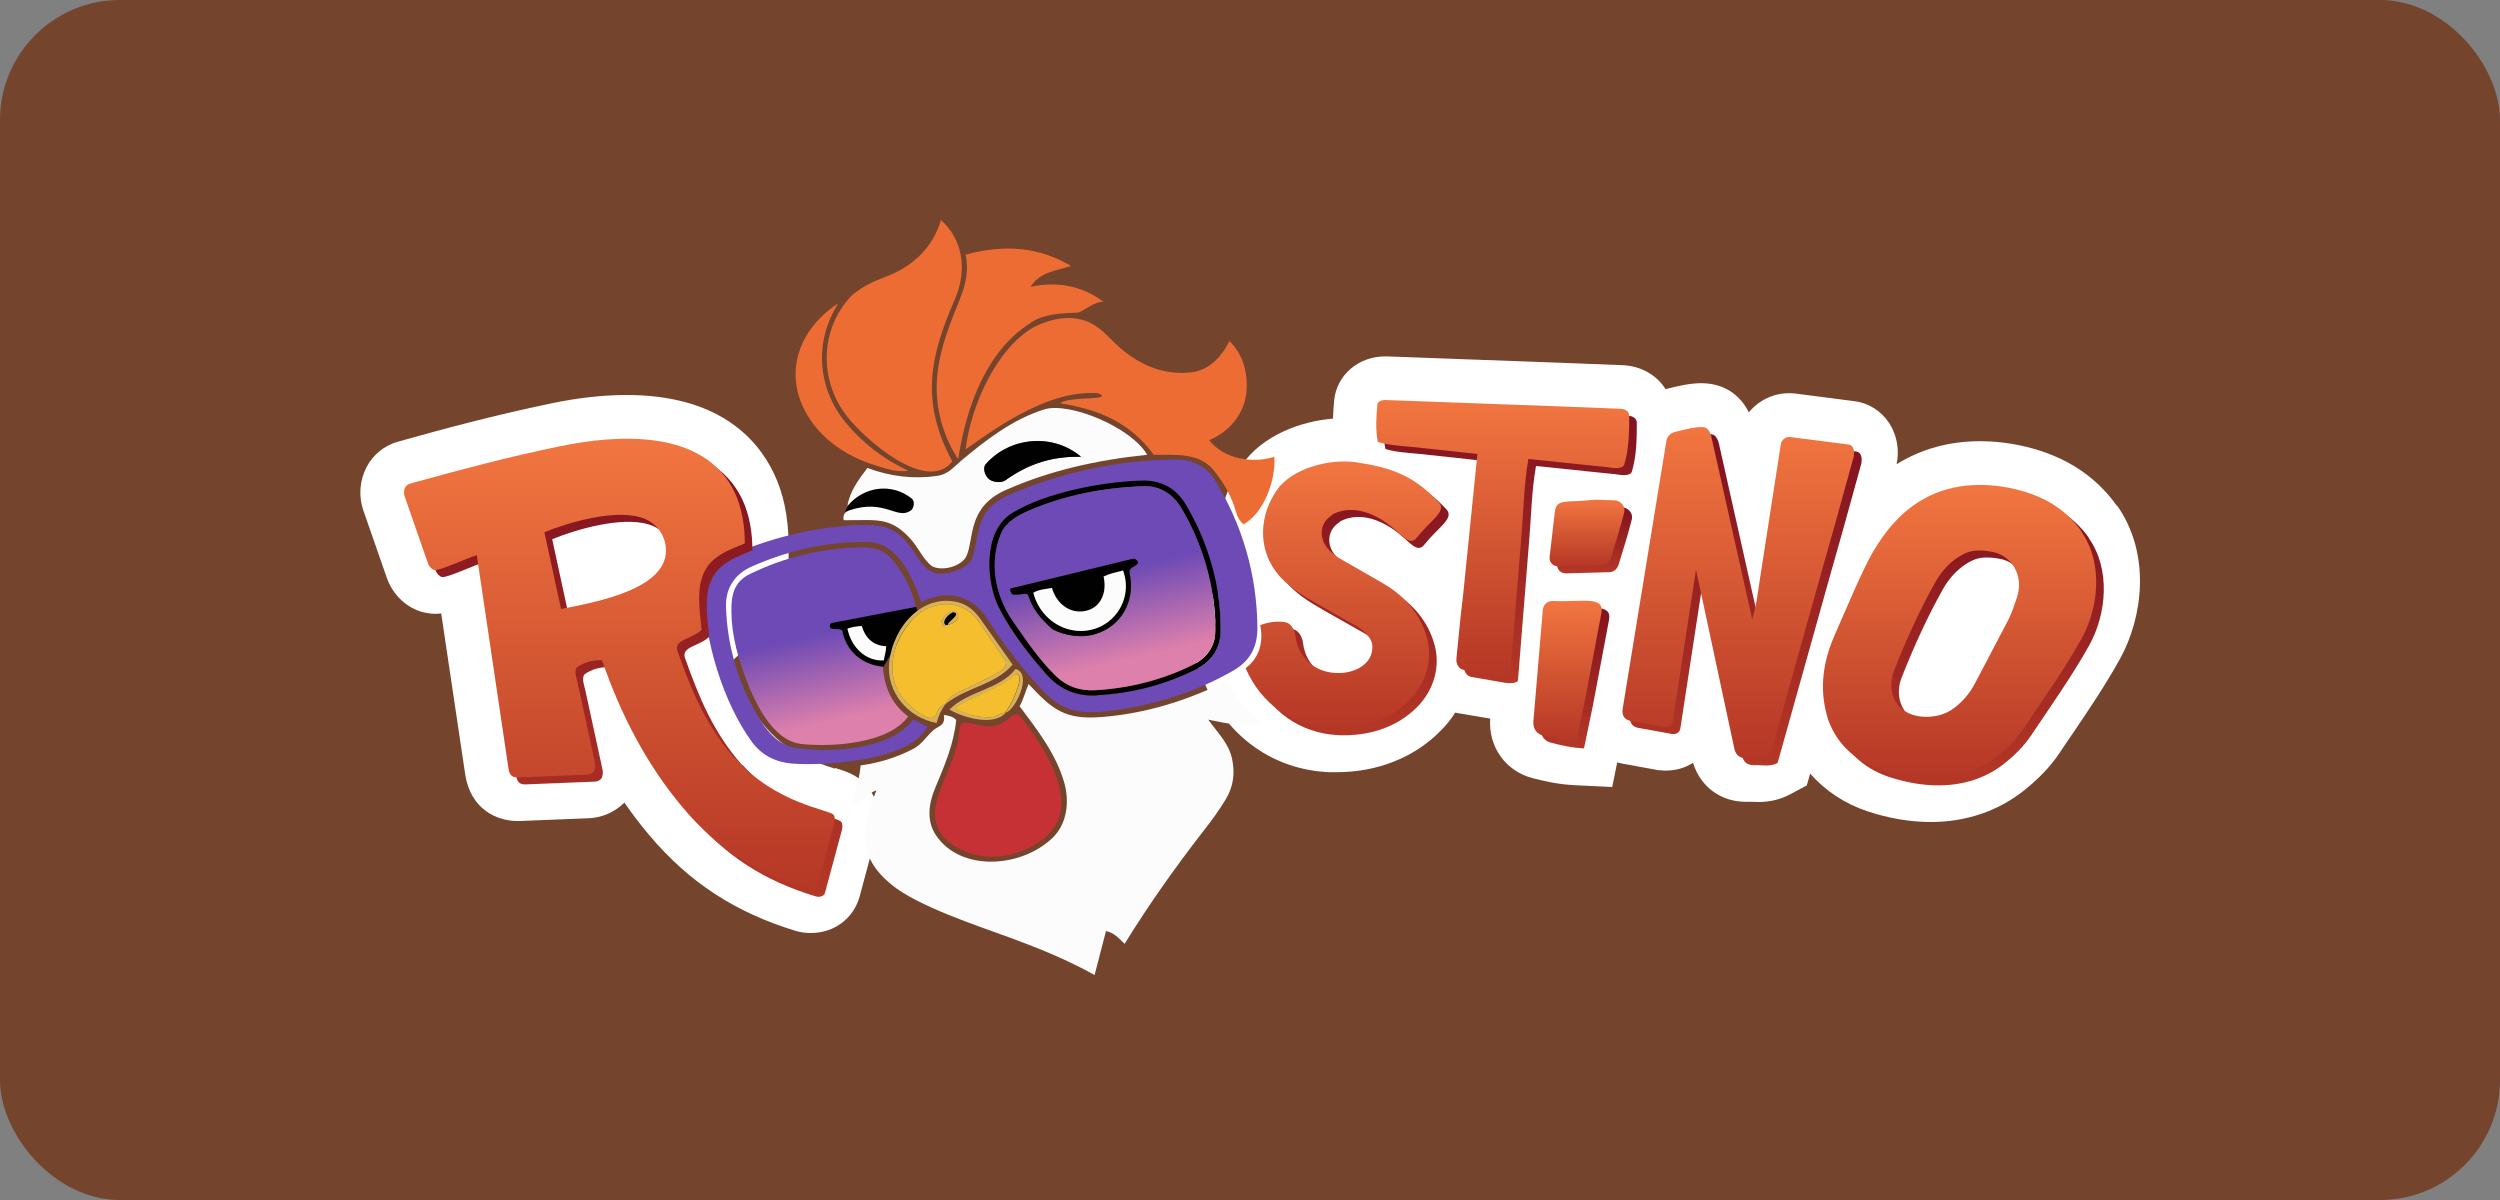 <svg width="125" height="60" viewBox="0 0 125 60" fill="none" xmlns="http://www.w3.org/2000/svg">
<rect x="0" y="0" width="125" height="60" fill="#808080" stroke="none"/>
<rect width="125" height="60" rx="6" fill="#74442D"/>
<path d="M42.22 25.691L42.38 25.301L42.96 24.621L44.31 24.301L45.21 24.421L45.99 24.921V25.511L45.63 25.891L43.9 25.651L43.47 25.741L42.22 25.691Z" fill="#010101"/>
<path d="M41.46 31.06L41.4 31.47L41.93 31.54L42.04 32.08L42.8 33.02L43.54 33.4L43.96 33.45L44.15 33.37L45.88 30.54L45.8 30.34L41.46 31.06Z" fill="#010101"/>
<path d="M36.73 37.911C35.3 36.291 34.58 34.551 33.87 32.551C33.67 31.981 34.61 31.951 35.08 31.491C34.97 30.301 34.67 28.771 35.76 27.921C36.2 27.571 36.69 27.401 37.24 27.171C37.24 26.311 37.11 25.421 36.73 24.611C35.2 21.431 30.88 21.711 27.96 22.321C25.43 22.841 22.99 23.491 20.5 24.181C20.22 24.261 20.15 24.571 20.23 24.811L21.4 28.171C21.46 28.341 21.6 28.471 21.71 28.501C21.97 28.561 23.33 27.901 23.84 27.761L25.42 38.401C25.47 38.711 25.56 38.881 25.9 38.871L29.38 38.731C29.52 38.731 29.65 38.631 29.7 38.561C29.75 38.481 29.78 38.271 29.75 38.151L28.88 34.141C28.83 33.911 28.7 33.601 28.83 33.381C29.17 33.121 29.64 32.991 30.1 33.011C31.04 35.731 32.32 38.221 34.16 40.401C35.89 42.451 37.85 43.701 40.41 44.471C40.57 44.521 40.82 44.481 40.87 44.291L41.72 41.131C41.75 41.001 41.75 40.811 41.67 40.731C41.44 40.481 38.75 40.171 36.75 37.901L36.73 37.911ZM28.05 30.451L27.22 26.611C28.5 26.091 30.68 25.481 32.01 25.861C32.67 26.051 33.11 26.531 33.25 27.121C33.79 29.431 29.73 30.111 28.05 30.451Z" fill="white"/>
<path d="M104.07 26.561C103.27 25.421 102.11 24.78 100.77 24.46C99.11 24.07 97.37 24.171 95.91 25.11C94.95 25.721 94.25 26.581 93.67 27.561C93.14 28.441 92.21 30.68 91.74 31.741C91.17 33.031 90.96 34.361 91.34 35.751C91.7 37.081 92.74 38.06 94.05 38.501C96 39.151 98.16 39.16 99.82 37.85C100.35 37.431 100.81 36.98 101.19 36.41C102.19 34.92 103.21 33.48 104.08 31.93C104.95 30.36 105.16 28.12 104.06 26.57L104.07 26.561ZM100.86 29.831C100.72 30.25 100.6 30.64 100.39 31.041L98.78 34.111C98.47 34.711 98.05 35.191 97.53 35.52C96.8 35.98 95.44 36.011 94.85 35.191C94.54 34.751 94.47 34.13 94.69 33.56C95.29 32.031 95.97 30.53 96.77 29.101C97.12 28.491 97.58 28.011 98.18 27.701C98.61 27.48 99.07 27.5 99.55 27.581C100.61 27.741 101.19 28.82 100.86 29.82V29.831Z" fill="white"/>
<path d="M92.69 22.76C92.74 22.57 92.67 22.26 92.45 22.23L89.51 21.85C89.28 21.82 89.08 22 89.04 22.22L88.03 28.73C87.91 29.48 87.85 30.16 87.61 30.96L85.57 21.85C85.53 21.66 85.44 21.49 85.34 21.42C85.09 21.23 84.16 21.5 83.74 21.6C83.54 21.65 83.36 21.8 83.32 22.04L81.13 35.46C81.08 35.77 81.24 35.99 81.51 36.04L83.22 36.35C83.47 36.38 83.63 36.25 83.65 35.99L84.8 28.48L86.71 37.4C86.78 37.74 86.97 37.92 87.33 37.91C87.72 37.89 88.1 38.01 88.5 37.8L91.1 28.51L91.74 26.25L92.7 22.78L92.69 22.76Z" fill="white"/>
<path d="M66.6 25.741C67.15 25.421 67.83 25.441 68.44 25.671C69.95 26.241 70.34 27.531 70.86 26.861C71.5 26.041 72.35 25.571 71.95 25.131C70.71 23.791 69.57 23.371 67.77 23.111C66.49 22.931 64.59 23.411 63.84 24.511C62.97 25.771 62.89 27.371 63.8 28.591C64.33 29.291 65.06 29.741 65.8 30.161L67.81 31.301C68.17 31.501 68.61 31.891 68.62 32.321C68.64 33.141 67.88 33.571 67.17 33.641C65.94 33.761 64.92 33.031 64.77 31.791C64.74 31.521 64.56 31.161 64.26 31.111C63.84 31.041 63.43 31.111 63.01 31.251C63.19 32.141 62.95 32.911 62.28 33.411C63.05 35.181 64.61 36.321 66.54 36.411C67.99 36.471 69.43 36.061 70.48 35.001C71.3 34.171 71.64 33.021 71.36 31.941C71.05 30.731 70.23 29.791 69.17 29.181L67.61 28.281C67.09 27.981 66.49 27.711 66.21 27.161C65.94 26.631 66.11 26.041 66.63 25.741H66.6Z" fill="white"/>
<path d="M81.21 23.24C81.45 22.46 81.46 21.6 81.46 20.79C81.46 20.55 81.23 20.45 81.04 20.44L77.99 20.32L69.25 20C69.11 20 68.88 20.07 68.87 20.21C68.81 20.84 68.77 21.46 68.89 22.1C69.47 22.27 70.04 22.29 70.64 22.35L73.87 22.7L73.17 29.61L73.02 30.92L72.82 32.94C72.8 33.19 72.93 33.45 73.2 33.5L74.88 33.79C75.04 33.82 75.51 33.83 75.52 33.65L76.09 26.54C76.19 25.34 76.2 24.2 76.42 22.95L80.38 23.36C80.62 23.39 81.05 23.49 81.2 23.26L81.21 23.24Z" fill="white"/>
<path d="M77.64 30.051C77.37 30.041 77.17 30.231 77.14 30.491L76.67 36.061C76.64 36.411 76.81 36.691 77.15 36.781C77.68 36.921 78.19 37.041 78.82 37.071L79.28 34.851L80.07 30.651C80.24 29.771 79.07 30.121 77.63 30.051H77.64Z" fill="white"/>
<path d="M41.74 38.43C40.89 38.16 39.48 37.71 38.37 36.46C37.53 35.51 36.98 34.51 36.45 33.2C36.5 33.16 36.54 33.12 36.59 33.07L37.35 32.34L37.26 31.29C37.25 31.15 37.23 31 37.22 30.85C37.18 30.49 37.12 29.85 37.17 29.59C37.32 29.5 37.54 29.4 37.82 29.29C37.9 29.26 37.99 29.22 38.08 29.18L39.43 28.62V27.15C39.41 25.8 39.17 24.66 38.69 23.66C37.83 21.87 35.86 19.75 31.33 19.75C30.16 19.75 28.88 19.89 27.51 20.18C24.76 20.75 22.12 21.46 19.91 22.08C19.22 22.27 18.65 22.73 18.32 23.37C17.98 24.03 17.92 24.82 18.17 25.53L19.34 28.89C19.64 29.75 20.35 30.42 21.19 30.62C21.37 30.66 21.56 30.69 21.75 30.69C21.85 30.69 21.96 30.69 22.06 30.67L23.26 38.72C23.52 40.44 24.82 41.05 25.87 41.05C25.91 41.05 25.95 41.05 25.99 41.05L29.47 40.91C30.12 40.88 30.76 40.59 31.22 40.13C31.62 40.71 32.04 41.26 32.49 41.79C34.46 44.12 36.78 45.63 39.77 46.54C40.02 46.62 40.28 46.65 40.55 46.65C41.71 46.65 42.68 45.92 42.98 44.83L43.83 41.67C44.02 40.97 43.97 39.95 43.26 39.2C42.81 38.73 42.3 38.57 41.76 38.4L41.74 38.43Z" fill="white"/>
<path d="M105.85 25.3C104.79 23.8 103.25 22.8 101.27 22.33C100.5 22.15 99.74 22.06 99 22.06C97.46 22.06 96.06 22.45 94.83 23.21C94.98 22.5 94.85 21.74 94.45 21.14C94.05 20.54 93.43 20.15 92.73 20.06L89.79 19.68C89.68 19.67 89.57 19.66 89.46 19.66C88.65 19.66 87.92 20.03 87.44 20.62C87.28 20.29 87.03 19.94 86.66 19.66C86.22 19.33 85.68 19.16 85.06 19.16C84.49 19.16 83.9 19.3 83.35 19.44L83.28 19.46C82.84 18.76 82.06 18.3 81.14 18.26L78.08 18.14L69.34 17.82C69.34 17.82 69.28 17.82 69.25 17.82C67.92 17.82 66.83 18.76 66.71 20.01C66.68 20.31 66.66 20.61 66.65 20.93C65.08 21.06 63.13 21.73 62.06 23.29C60.75 25.2 60.64 27.53 61.73 29.4L60.51 29.79L60.89 31.7C60.89 31.7 60.89 31.74 60.89 31.75L59.6 32.71L60.29 34.3C61.41 36.88 63.71 38.49 66.45 38.61C66.58 38.61 66.7 38.61 66.83 38.61C68.88 38.61 70.73 37.87 72.04 36.53C72.32 36.25 72.56 35.95 72.76 35.63C72.79 35.63 72.82 35.64 72.85 35.65L74.51 35.93C74.41 37.34 75.28 38.56 76.64 38.91C77.16 39.04 77.86 39.22 78.75 39.26L80.61 39.35L80.86 38.12C80.95 38.14 81.03 38.17 81.12 38.18L82.92 38.51H83.01C83.1 38.53 83.2 38.53 83.29 38.53C83.8 38.53 84.26 38.39 84.65 38.14C85.02 39.33 86.03 40.09 87.29 40.09C87.33 40.09 87.37 40.09 87.41 40.09C87.43 40.09 87.49 40.09 87.54 40.09C87.64 40.09 87.77 40.1 87.91 40.1C88.51 40.1 89.03 39.97 89.52 39.71L90.34 39.27L90.51 38.68C91.25 39.53 92.23 40.18 93.36 40.56C94.44 40.92 95.51 41.1 96.54 41.1C98.29 41.1 99.89 40.56 101.18 39.54C101.96 38.92 102.54 38.31 103.01 37.6C103.22 37.28 103.44 36.96 103.66 36.64C104.45 35.47 105.27 34.26 105.99 32.96C107.15 30.88 107.56 27.69 105.85 25.27V25.3Z" fill="white"/>
<path d="M80.68 25.01C80.3 25.02 79.93 24.96 79.56 25C78.31 25.14 77.82 24.91 77.74 25.6L77.48 27.85C77.45 28.12 77.65 28.32 77.93 28.32L80.06 28.26C80.35 28.26 80.5 28.06 80.56 27.85C80.79 27.1 81.02 26.38 81.21 25.62C81.29 25.29 81 25 80.67 25.01H80.68Z" fill="white"/>
<path d="M42.57 40.241C42.76 39.601 42.97 38.971 43.03 38.271C43.99 38.141 44.82 37.871 45.63 37.461C46.09 37.231 46.31 36.821 46.68 36.501C46.91 36.301 47.29 36.291 47.19 35.751C47.43 35.771 47.68 35.841 47.81 36.001C47.69 37.221 47.22 38.291 46.75 39.421C46.43 40.191 46.32 41.041 46.79 41.751C48.01 43.591 51.02 43.411 52.61 41.911C53.35 41.211 53.48 40.111 53.22 39.161C52.82 37.721 51.86 36.481 50.98 35.311C51.18 34.951 51.26 34.591 51.43 34.201C52.61 35.471 53.24 36.001 55.08 35.851C57.25 35.681 59.32 35.051 61.33 34.051C61.7 34.861 62.26 35.491 63.03 36.051C62.14 36.371 61.37 36.181 60.41 35.981C60.91 36.671 61.43 37.161 61.6 37.931C61.76 38.651 61.67 39.331 61.29 39.961C60.95 40.521 60.59 41.021 60.17 41.551C58.76 43.371 57.46 45.201 56.23 47.191C55.93 46.901 55.71 46.641 55.3 46.551L54.73 48.751C53.38 48.001 51.99 47.431 50.52 46.891C48.83 46.271 45.88 45.311 44.56 44.221C42.83 42.791 43.07 41.401 43.82 39.521C43.25 39.701 43.17 40.191 42.55 40.251L42.57 40.241Z" fill="#FCFCFC"/>
<path d="M39.62 37.361C41.26 37.681 44.58 37.531 45.65 35.971L46.38 36.331C45.5 38.05 41.31 38.3 39.63 38.181C38.8 38.12 38.08 37.761 37.6 37.1C36.19 35.191 35.17 31.941 35.23 29.59C35.25 28.77 35.71 28.12 36.46 27.791C38.45 26.921 40.57 26.381 42.76 26.261C44.57 26.16 45.03 26.55 45.96 27.98C46.31 28.52 46.77 28.811 47.43 28.64C47.88 28.53 48.5 28.331 48.64 27.82C49 26.541 48.81 25.441 50.5 24.721C53.13 23.601 55.96 22.98 58.82 22.98C59.61 22.98 60.3 23.3 60.72 23.971C62.12 26.201 62.86 28.791 62.87 31.421C62.87 32.361 62.49 33.05 61.68 33.52C59.76 34.63 57.6 35.3 55.36 35.56C53.33 35.791 52.68 35.211 51.53 33.861C50.74 32.931 50.02 31.991 49.38 30.96C48.65 29.791 47.34 29.421 46.06 30.11C45.63 28.86 44.88 27.12 43.38 27.101C41.36 27.07 39.42 27.52 37.6 28.32C36.78 28.68 36.28 29.36 36.3 30.311C36.35 32.361 36.97 34.37 38.08 36.1C38.44 36.66 38.96 37.221 39.62 37.35V37.361ZM54.86 34.77C56.65 34.66 58.28 34.221 59.82 33.461C60.54 33.1 61 32.461 61.02 31.59C61.07 29.37 60.41 27.14 59.28 25.241C58.79 24.41 58.04 24.011 57.09 24.041C55.12 24.09 52.29 24.631 50.6 25.66C49.12 26.561 49.28 29.151 49.97 30.451C50.61 31.66 51.43 32.73 52.33 33.74C52.98 34.471 53.83 34.84 54.85 34.781L54.86 34.77Z" fill="#6D4AB5"/>
<path d="M44.15 33.34C44.21 34.36 44.59 35.22 45.41 35.82C44.43 37.2 41.56 37.36 40.07 37.2C38.58 37.04 37.67 34.98 37.2 33.68C36.79 32.54 36.51 31.36 36.58 30.16C36.62 29.48 36.89 28.99 37.5 28.7C39.19 27.87 41.04 27.42 42.94 27.37C43.57 27.35 44.13 27.43 44.56 27.92C45.15 28.59 45.57 29.4 45.8 30.34L41.64 31.14C41.51 31.16 41.48 31.24 41.49 31.32C41.51 31.55 41.92 31.37 42.11 31.52C42.3 32.52 43.04 33.22 44.15 33.34Z" fill="url(#paint0_linear_3604_8420)"/>
<path d="M61.7 25.279C61.46 24.599 61.09 24.009 60.67 23.499C59.95 22.619 58.75 22.749 57.69 22.739C56.51 21.149 55 20.479 53.02 20.169C53.37 19.779 55.8 20.059 54.9 19.659C52.52 19.509 50.18 21.119 48.28 22.469C48.54 20.299 49.81 17.429 51.7 16.349C52.53 15.939 53.51 15.719 54.4 16.089C55.06 16.369 55.49 16.949 56.01 17.399C57.01 18.259 58.21 18.769 59.54 18.619C60.44 18.519 61.06 17.879 61.47 17.049C62.08 17.649 62.35 18.449 62.34 19.299C62.34 20.509 61.61 21.519 60.46 22.009C61.2 22.969 62.66 23.179 63.72 22.839C63.79 24.049 63.19 25.639 62.18 26.219C61.87 25.979 61.83 25.659 61.7 25.279Z" fill="#ED6C34"/>
<path d="M47.62 23.07C46.34 24.7 43.26 21.98 42.36 20.83C40.94 19.02 40.99 16.48 42.55 14.81C43.06 14.35 43.64 14.08 44.28 13.84C45.61 13.34 46.63 12.41 47.05 11C48.2 12.04 48.34 13.58 47.75 14.95C46.47 17.88 46.02 20.09 47.62 23.08V23.07Z" fill="#ED6C34"/>
<path d="M45.6 27.029C44.53 25.789 43.82 26.029 42.23 26.009C42.12 26.009 42.18 25.769 42.22 25.689C42.26 25.599 42.36 25.559 42.49 25.509C44.25 24.929 44.85 26.009 45.54 25.529C45.68 25.429 45.77 25.079 45.59 24.929C44.6 24.139 43.22 24.299 42.37 25.299C42.49 24.559 42.93 23.979 43.37 23.399C44.52 23.829 45.7 23.969 46.89 23.789C47.4 23.709 47.66 23.379 48.03 23.059C49.27 22.019 50.63 20.959 52.22 20.469C53.45 20.089 56.54 21.339 57.36 22.739C54.86 22.999 52.5 23.519 50.27 24.509C48.37 25.359 48.71 26.919 48.33 27.789C48.09 28.329 47.08 28.589 46.58 28.299C46.14 27.939 45.94 27.419 45.58 27.009L45.6 27.029ZM50.31 23.989C51.43 23.189 52.63 22.799 54.06 22.839C52.65 21.649 50.52 21.829 49.31 23.189C49.09 23.439 49.3 23.859 49.49 23.979C49.68 24.099 50.06 24.179 50.32 23.989H50.31Z" fill="#FCFCFC"/>
<path d="M47.44 42.089C46.8 41.609 46.63 40.819 46.83 40.069C47.11 39.009 47.89 37.749 47.96 36.579C48.03 35.409 49.2 36.999 50.46 35.909C50.59 35.799 50.68 35.699 50.84 35.719C51 35.739 51.05 35.859 51.15 35.999C52.34 37.539 54.25 40.439 52.08 42.009C50.76 42.969 48.92 43.219 47.44 42.109V42.089Z" fill="#C53134"/>
<path d="M51.56 16.13C49.34 17.49 48.31 20.33 47.91 22.96C47.03 21.63 46.69 20.05 46.89 18.53C47.05 17.27 47.52 16.14 47.98 14.99C48.27 14.26 48.46 13.54 48.28 12.73C50.23 12.22 51.89 12.32 53.56 13.3C52.74 13.55 51.99 13.61 51.53 14.34C52.9 14.05 54.11 14.3 55.18 15.09C54.66 15.09 54.29 15.51 53.9 15.63C53.08 15.67 52.28 15.67 51.55 16.12L51.56 16.13Z" fill="#ED6C34"/>
<path d="M37.11 38.26C35.68 36.64 34.96 34.9 34.25 32.9C34.05 32.33 34.99 32.3 35.46 31.84C35.35 30.65 35.05 29.12 36.14 28.27C36.58 27.92 37.07 27.75 37.62 27.52C37.62 26.66 37.49 25.77 37.11 24.96C35.58 21.78 31.26 22.06 28.34 22.67C25.81 23.19 23.37 23.84 20.88 24.53C20.6 24.61 20.53 24.92 20.61 25.16L21.78 28.52C21.84 28.69 21.98 28.82 22.09 28.85C22.35 28.91 23.71 28.25 24.22 28.11L25.8 38.75C25.85 39.06 25.94 39.23 26.28 39.22L29.76 39.08C29.9 39.08 30.03 38.98 30.08 38.91C30.13 38.83 30.16 38.62 30.13 38.5L29.26 34.49C29.21 34.26 29.08 33.95 29.21 33.73C29.55 33.47 30.02 33.34 30.48 33.36C31.42 36.08 32.7 38.57 34.54 40.75C36.27 42.8 38.23 44.05 40.79 44.82C40.95 44.87 41.2 44.83 41.25 44.64L42.1 41.48C42.13 41.35 42.13 41.16 42.05 41.08C41.82 40.83 39.13 40.52 37.13 38.25L37.11 38.26ZM28.44 30.8L27.61 26.96C28.89 26.44 31.07 25.83 32.4 26.21C33.06 26.4 33.5 26.88 33.64 27.47C34.18 29.78 30.12 30.46 28.44 30.8Z" fill="url(#paint1_linear_3604_8420)"/>
<path d="M104.45 26.9C103.65 25.76 102.49 25.12 101.15 24.8C99.49 24.41 97.75 24.51 96.29 25.45C95.33 26.06 94.63 26.92 94.05 27.9C93.52 28.78 92.59 31.02 92.12 32.08C91.55 33.37 91.34 34.7 91.72 36.09C92.08 37.42 93.12 38.4 94.43 38.84C96.38 39.49 98.54 39.5 100.2 38.19C100.73 37.77 101.19 37.32 101.57 36.75C102.57 35.26 103.59 33.82 104.46 32.27C105.33 30.7 105.54 28.46 104.44 26.91L104.45 26.9ZM101.24 30.18C101.1 30.6 100.98 30.99 100.77 31.39L99.16 34.46C98.85 35.06 98.43 35.54 97.91 35.87C97.18 36.33 95.82 36.36 95.23 35.54C94.92 35.1 94.85 34.48 95.07 33.91C95.67 32.38 96.35 30.88 97.15 29.45C97.5 28.84 97.96 28.36 98.56 28.05C98.99 27.83 99.45 27.85 99.93 27.93C100.99 28.09 101.57 29.17 101.24 30.17V30.18Z" fill="url(#paint2_linear_3604_8420)"/>
<path d="M93.07 23.109C93.12 22.919 93.05 22.609 92.83 22.579L89.89 22.199C89.66 22.169 89.46 22.349 89.42 22.569L88.41 29.079C88.29 29.829 88.23 30.509 87.99 31.309L85.95 22.199C85.91 22.009 85.82 21.839 85.72 21.769C85.47 21.579 84.54 21.849 84.12 21.949C83.92 21.999 83.74 22.149 83.7 22.389L81.51 35.809C81.46 36.119 81.62 36.339 81.89 36.389L83.6 36.699C83.85 36.729 84.01 36.599 84.03 36.339L85.18 28.829L87.09 37.749C87.16 38.089 87.35 38.269 87.71 38.259C88.1 38.239 88.48 38.359 88.88 38.149L91.48 28.859L92.12 26.599L93.08 23.129L93.07 23.109Z" fill="url(#paint3_linear_3604_8420)"/>
<path d="M66.98 26.089C67.53 25.769 68.21 25.789 68.82 26.019C70.33 26.589 70.72 27.879 71.24 27.209C71.88 26.389 72.73 25.919 72.33 25.479C71.09 24.139 69.95 23.719 68.15 23.459C66.87 23.279 64.97 23.759 64.22 24.859C63.35 26.119 63.27 27.719 64.18 28.939C64.71 29.639 65.44 30.089 66.18 30.509L68.19 31.649C68.55 31.849 68.99 32.239 69 32.669C69.02 33.489 68.26 33.919 67.55 33.989C66.32 34.109 65.3 33.379 65.15 32.139C65.12 31.869 64.94 31.509 64.64 31.459C64.22 31.389 63.81 31.459 63.39 31.599C63.57 32.489 63.33 33.259 62.66 33.759C63.43 35.529 64.99 36.669 66.92 36.759C68.37 36.819 69.81 36.409 70.86 35.349C71.68 34.519 72.02 33.369 71.74 32.289C71.43 31.079 70.61 30.139 69.55 29.529L67.99 28.629C67.47 28.329 66.87 28.059 66.59 27.509C66.32 26.979 66.49 26.389 67.01 26.089H66.98Z" fill="url(#paint4_linear_3604_8420)"/>
<path d="M81.59 23.59C81.83 22.81 81.84 21.95 81.84 21.14C81.84 20.9 81.61 20.8 81.42 20.79L78.37 20.67L69.63 20.35C69.49 20.35 69.26 20.42 69.25 20.56C69.19 21.19 69.15 21.81 69.27 22.45C69.85 22.62 70.42 22.64 71.02 22.7L74.25 23.05L73.55 29.96L73.4 31.27L73.2 33.29C73.18 33.54 73.31 33.8 73.58 33.85L75.26 34.14C75.42 34.17 75.89 34.18 75.9 34L76.47 26.89C76.57 25.69 76.58 24.55 76.8 23.3L80.76 23.71C81 23.74 81.43 23.84 81.58 23.61L81.59 23.59Z" fill="url(#paint5_linear_3604_8420)"/>
<path d="M78.02 30.399C77.75 30.389 77.55 30.579 77.52 30.839L77.05 36.409C77.02 36.759 77.19 37.039 77.53 37.129C78.06 37.269 78.57 37.389 79.2 37.419L79.66 35.199L80.45 30.999C80.62 30.119 79.45 30.469 78.01 30.399H78.02Z" fill="url(#paint6_linear_3604_8420)"/>
<path d="M81.06 25.36C80.68 25.37 80.31 25.31 79.94 25.35C78.69 25.49 78.2 25.26 78.12 25.95L77.86 28.2C77.83 28.47 78.03 28.67 78.31 28.67L80.44 28.61C80.73 28.61 80.88 28.41 80.94 28.2C81.17 27.45 81.4 26.73 81.59 25.97C81.67 25.64 81.38 25.35 81.05 25.36H81.06Z" fill="url(#paint7_linear_3604_8420)"/>
<path d="M43.54 23.2C42.31 22.76 41.25 22.06 40.53 21.01C39.08 18.89 39.83 16.52 41.91 15.17C40.69 17.11 40.87 19.43 42.31 21.16C43.17 22.19 44.2 22.97 45.42 23.54C44.72 23.63 44.19 23.39 43.55 23.2H43.54Z" fill="#ED6C34"/>
<path d="M47.29 35.18C47.46 34.79 47.88 34.62 48.29 34.44C48.9 34.17 49.45 33.87 50.04 33.56C50.18 33.49 50.38 33.19 50.27 33.03L48.95 31.1C48.16 29.94 46.73 30 45.85 30.77C44.82 31.67 44.16 33.36 44.99 34.7C45.27 35.16 46.6 36.41 46.83 35.67C46.9 35.46 47.03 35.3 47.29 35.18C47.04 35.52 46.93 35.78 46.83 36.15C45.39 35.88 44.31 34.6 44.46 33.13C44.65 31.29 46.19 29.61 47.99 30.14C48.42 30.27 48.77 30.59 49.02 30.95L50.63 33.23C49.75 34.25 48.37 34.34 47.29 35.19V35.18Z" fill="#D5B35B"/>
<path d="M44.31 32.311C44.31 32.561 44.23 32.761 44.19 33.021C43.27 33.071 42.56 32.351 42.37 31.431C42.6 31.351 42.83 31.311 43.09 31.301C43.25 31.851 43.62 32.281 44.3 32.311H44.31Z" fill="#FCFCFC"/>
<path d="M50.27 35.629C50.53 35.359 51.2 33.939 50.92 33.749C50.84 33.699 50.72 33.709 50.65 33.809C50.33 34.259 48.43 34.879 47.78 35.399C48.3 35.749 48.89 35.849 49.49 35.879C49.75 35.889 49.95 35.659 50.29 35.629C49.7 36.329 48.17 35.889 47.47 35.479C48.4 34.539 49.97 34.489 50.78 33.449C51.67 33.709 50.72 35.549 50.29 35.629H50.27Z" fill="#D5B35B"/>
<path d="M54.86 34.77C53.83 34.83 52.98 34.46 52.34 33.73C51.44 32.72 50.62 31.66 49.98 30.44C49.29 29.14 49.13 26.55 50.61 25.65C52.3 24.62 55.13 24.08 57.1 24.03C58.05 24.01 58.8 24.4 59.29 25.23C60.42 27.13 61.07 29.36 61.03 31.58C61.01 32.45 60.55 33.09 59.83 33.45C58.29 34.22 56.66 34.66 54.87 34.76L54.86 34.77ZM54.79 34.51C56.55 34.41 58.2 33.98 59.71 33.21C60.41 32.85 60.79 32.23 60.78 31.42C60.75 29.31 60.14 27.2 59.07 25.4C58.65 24.7 58 24.28 57.18 24.31C55.18 24.38 53.22 24.75 51.4 25.55C50.86 25.79 50.29 26.12 50.06 26.67C49.44 28.15 49.77 29.78 50.66 31.07C51.33 32.03 51.94 32.96 52.77 33.77C53.31 34.3 53.97 34.56 54.8 34.51H54.79Z" fill="#010101"/>
<path d="M50.31 23.991C50.05 24.181 49.66 24.101 49.48 23.981C49.3 23.861 49.08 23.441 49.3 23.191C50.51 21.841 52.64 21.651 54.05 22.841C52.63 22.801 51.42 23.191 50.3 23.991H50.31Z" fill="#010101"/>
<path d="M47.29 35.179C47.03 35.299 46.89 35.459 46.83 35.669C46.6 36.409 45.27 35.159 44.99 34.699C44.16 33.359 44.83 31.669 45.85 30.769C46.73 29.999 48.15 29.939 48.95 31.099L50.27 33.029C50.38 33.189 50.18 33.479 50.04 33.559C49.45 33.869 48.9 34.169 48.29 34.439C47.89 34.619 47.46 34.789 47.29 35.179ZM47.29 31.249C47.29 31.249 47.34 31.259 47.4 31.249C47.65 31.189 48.03 30.989 47.87 30.659C47.76 30.419 47.39 30.599 47.26 30.769C47.18 30.879 47.05 30.939 47.09 31.099C47.11 31.189 47.13 31.419 47.29 31.259V31.249Z" fill="#F4BE2E"/>
<path d="M50.27 35.63C49.93 35.66 49.73 35.9 49.47 35.88C48.88 35.85 48.28 35.75 47.76 35.4C48.41 34.88 50.31 34.26 50.63 33.81C50.7 33.71 50.82 33.7 50.9 33.75C51.19 33.93 50.51 35.36 50.25 35.63H50.27Z" fill="#F4BE2E"/>
<path d="M54.79 34.51C53.96 34.56 53.29 34.3 52.76 33.77C51.93 32.95 51.32 32.03 50.65 31.07C49.76 29.78 49.43 28.15 50.05 26.67C50.28 26.12 50.85 25.79 51.39 25.55C53.21 24.76 55.17 24.38 57.17 24.31C57.99 24.28 58.64 24.7 59.06 25.4C60.14 27.2 60.75 29.31 60.77 31.42C60.78 32.23 60.4 32.85 59.7 33.21C58.2 33.97 56.54 34.4 54.78 34.51H54.79ZM52.61 31.45C53.27 31.8 54.1 31.92 54.82 31.69C56.06 31.3 56.73 30.1 56.52 28.83C56.5 28.69 56.44 28.56 56.52 28.46C56.61 28.33 56.97 28.23 56.9 28.08C56.87 28.02 56.77 27.92 56.65 27.94L50.55 29.42C50.46 29.44 50.58 29.71 50.65 29.72H50.93C51.04 29.74 51.37 29.62 51.42 29.77C51.64 30.47 52.04 30.93 52.62 31.46L52.61 31.45Z" fill="url(#paint8_linear_3604_8420)"/>
<path d="M47.4 31.249C47.29 31.139 48.11 30.689 47.68 30.619C47.56 30.599 47.03 31.049 47.29 31.249C47.13 31.419 47.11 31.179 47.09 31.089C47.05 30.929 47.17 30.859 47.26 30.759C47.39 30.589 47.76 30.409 47.87 30.649C48.03 30.989 47.64 31.179 47.4 31.239V31.249Z" fill="#D5B35B"/>
<path d="M47.4 31.25C47.34 31.26 47.31 31.25 47.29 31.25C47.03 31.05 47.56 30.6 47.68 30.62C48.1 30.69 47.29 31.14 47.4 31.25Z" fill="#010101"/>
<path d="M52.61 31.451C52.03 30.931 51.63 30.461 51.41 29.761C51.37 29.621 51.03 29.731 50.92 29.731H50.64C50.57 29.711 50.45 29.441 50.54 29.421L56.64 27.941C56.75 27.911 56.86 28.021 56.89 28.081C56.96 28.241 56.6 28.331 56.51 28.461C56.44 28.561 56.49 28.691 56.51 28.831C56.72 30.101 56.05 31.291 54.81 31.691C54.09 31.921 53.26 31.801 52.6 31.451H52.61ZM51.67 29.641C51.93 30.631 52.72 31.361 53.68 31.511C54.53 31.641 55.31 31.321 55.8 30.701C56.29 30.081 56.43 29.271 56.15 28.521C55.79 28.611 55.49 28.681 55.18 28.821C55.36 29.571 55.05 30.361 54.28 30.541C53.51 30.721 52.81 30.151 52.6 29.391C52.24 29.461 51.96 29.461 51.67 29.631V29.641Z" fill="#010101"/>
<path d="M51.67 29.639C51.96 29.469 52.24 29.469 52.6 29.399C52.8 30.159 53.48 30.719 54.28 30.549C55.08 30.379 55.36 29.579 55.18 28.829C55.49 28.679 55.79 28.619 56.15 28.529C56.43 29.279 56.29 30.099 55.8 30.709C55.31 31.319 54.52 31.649 53.68 31.519C52.72 31.369 51.93 30.639 51.67 29.649V29.639Z" fill="#FCFCFC"/>
<path d="M36.73 37.911C35.3 36.291 34.58 34.551 33.87 32.551C33.67 31.981 34.61 31.951 35.08 31.491C34.97 30.301 34.67 28.771 35.76 27.921C36.2 27.571 36.69 27.401 37.24 27.171C37.24 26.311 37.11 25.421 36.73 24.611C35.2 21.431 30.88 21.711 27.96 22.321C25.43 22.841 22.99 23.491 20.5 24.181C20.22 24.261 20.15 24.571 20.23 24.811L21.4 28.171C21.46 28.341 21.6 28.471 21.71 28.501C21.97 28.561 23.33 27.901 23.84 27.761L25.42 38.401C25.47 38.711 25.56 38.881 25.9 38.871L29.38 38.731C29.52 38.731 29.65 38.631 29.7 38.561C29.75 38.481 29.78 38.271 29.75 38.151L28.88 34.141C28.83 33.911 28.7 33.601 28.83 33.381C29.17 33.121 29.64 32.991 30.1 33.011C31.04 35.731 32.32 38.221 34.16 40.401C35.89 42.451 37.85 43.701 40.41 44.471C40.57 44.521 40.82 44.481 40.87 44.291L41.72 41.131C41.75 41.001 41.75 40.811 41.67 40.731C41.44 40.481 38.75 40.171 36.75 37.901L36.73 37.911ZM28.05 30.451L27.22 26.611C28.5 26.091 30.68 25.481 32.01 25.861C32.67 26.051 33.11 26.531 33.25 27.121C33.79 29.431 29.73 30.111 28.05 30.451Z" fill="url(#paint9_linear_3604_8420)"/>
<path d="M104.07 26.561C103.27 25.421 102.11 24.78 100.77 24.46C99.11 24.07 97.37 24.171 95.91 25.11C94.95 25.721 94.25 26.581 93.67 27.561C93.14 28.441 92.21 30.68 91.74 31.741C91.17 33.031 90.96 34.361 91.34 35.751C91.7 37.081 92.74 38.06 94.05 38.501C96 39.151 98.16 39.16 99.82 37.85C100.35 37.431 100.81 36.98 101.19 36.41C102.19 34.92 103.21 33.48 104.08 31.93C104.95 30.36 105.16 28.12 104.06 26.57L104.07 26.561ZM100.86 29.831C100.72 30.25 100.6 30.64 100.39 31.041L98.78 34.111C98.47 34.711 98.05 35.191 97.53 35.52C96.8 35.98 95.44 36.011 94.85 35.191C94.54 34.751 94.47 34.13 94.69 33.56C95.29 32.031 95.97 30.53 96.77 29.101C97.12 28.491 97.58 28.011 98.18 27.701C98.61 27.48 99.07 27.5 99.55 27.581C100.61 27.741 101.19 28.82 100.86 29.82V29.831Z" fill="url(#paint10_linear_3604_8420)"/>
<path d="M92.69 22.76C92.74 22.57 92.67 22.26 92.45 22.23L89.51 21.85C89.28 21.82 89.08 22 89.04 22.22L88.03 28.73C87.91 29.48 87.85 30.16 87.61 30.96L85.57 21.85C85.53 21.66 85.44 21.49 85.34 21.42C85.09 21.23 84.16 21.5 83.74 21.6C83.54 21.65 83.36 21.8 83.32 22.04L81.13 35.46C81.08 35.77 81.24 35.99 81.51 36.04L83.22 36.35C83.47 36.38 83.63 36.25 83.65 35.99L84.8 28.48L86.71 37.4C86.78 37.74 86.97 37.92 87.33 37.91C87.72 37.89 88.1 38.01 88.5 37.8L91.1 28.51L91.74 26.25L92.7 22.78L92.69 22.76Z" fill="url(#paint11_linear_3604_8420)"/>
<path d="M66.6 25.739C67.15 25.419 67.83 25.439 68.44 25.669C69.95 26.239 70.34 27.529 70.86 26.859C71.5 26.039 72.35 25.569 71.95 25.129C70.71 23.789 69.57 23.369 67.77 23.109C66.49 22.929 64.59 23.409 63.84 24.509C62.97 25.769 62.89 27.369 63.8 28.589C64.33 29.289 65.06 29.739 65.8 30.159L67.81 31.299C68.17 31.499 68.61 31.889 68.62 32.319C68.64 33.139 67.88 33.569 67.17 33.639C65.94 33.759 64.92 33.029 64.77 31.789C64.74 31.519 64.56 31.159 64.26 31.109C63.84 31.039 63.43 31.109 63.01 31.249C63.19 32.139 62.95 32.909 62.28 33.409C63.05 35.179 64.61 36.319 66.54 36.409C67.99 36.469 69.43 36.059 70.48 34.999C71.3 34.169 71.64 33.019 71.36 31.939C71.05 30.729 70.23 29.789 69.17 29.179L67.61 28.279C67.09 27.979 66.49 27.709 66.21 27.159C65.94 26.629 66.11 26.039 66.63 25.739H66.6Z" fill="url(#paint12_linear_3604_8420)"/>
<path d="M81.21 23.24C81.45 22.46 81.46 21.6 81.46 20.79C81.46 20.55 81.23 20.45 81.04 20.44L77.99 20.32L69.25 20C69.11 20 68.88 20.07 68.87 20.21C68.81 20.84 68.77 21.46 68.89 22.1C69.47 22.27 70.04 22.29 70.64 22.35L73.87 22.7L73.17 29.61L73.02 30.92L72.82 32.94C72.8 33.19 72.93 33.45 73.2 33.5L74.88 33.79C75.04 33.82 75.51 33.83 75.52 33.65L76.09 26.54C76.19 25.34 76.2 24.2 76.42 22.95L80.38 23.36C80.62 23.39 81.05 23.49 81.2 23.26L81.21 23.24Z" fill="url(#paint13_linear_3604_8420)"/>
<path d="M77.64 30.049C77.37 30.039 77.17 30.229 77.14 30.489L76.67 36.059C76.64 36.409 76.81 36.689 77.15 36.779C77.68 36.919 78.19 37.039 78.82 37.069L79.28 34.849L80.07 30.649C80.24 29.769 79.07 30.119 77.63 30.049H77.64Z" fill="url(#paint14_linear_3604_8420)"/>
<path d="M80.68 25.01C80.3 25.02 79.93 24.96 79.56 25C78.31 25.14 77.82 24.91 77.74 25.6L77.48 27.85C77.45 28.12 77.65 28.32 77.93 28.32L80.06 28.26C80.35 28.26 80.5 28.06 80.56 27.85C80.79 27.1 81.02 26.38 81.21 25.62C81.29 25.29 81 25 80.67 25.01H80.68Z" fill="url(#paint15_linear_3604_8420)"/>
<defs>
<linearGradient id="paint0_linear_3604_8420" x1="40.77" y1="29.07" x2="42.35" y2="35.9" gradientUnits="userSpaceOnUse">
<stop offset="0.37" stop-color="#6D4AB5"/>
<stop offset="1" stop-color="#DD80AC"/>
</linearGradient>
<linearGradient id="paint1_linear_3604_8420" x1="31.33" y1="22.29" x2="31.33" y2="44.84" gradientUnits="userSpaceOnUse">
<stop stop-color="#801120"/>
<stop offset="1" stop-color="#B53726"/>
</linearGradient>
<linearGradient id="paint2_linear_3604_8420" x1="98.36" y1="24.59" x2="98.36" y2="39.27" gradientUnits="userSpaceOnUse">
<stop stop-color="#801120"/>
<stop offset="1" stop-color="#B53726"/>
</linearGradient>
<linearGradient id="paint3_linear_3604_8420" x1="87.29" y1="21.689" x2="87.29" y2="38.259" gradientUnits="userSpaceOnUse">
<stop stop-color="#801120"/>
<stop offset="1" stop-color="#B53726"/>
</linearGradient>
<linearGradient id="paint4_linear_3604_8420" x1="67.54" y1="23.429" x2="67.54" y2="36.769" gradientUnits="userSpaceOnUse">
<stop stop-color="#801120"/>
<stop offset="1" stop-color="#B53726"/>
</linearGradient>
<linearGradient id="paint5_linear_3604_8420" x1="75.51" y1="20.34" x2="75.51" y2="34.14" gradientUnits="userSpaceOnUse">
<stop stop-color="#801120"/>
<stop offset="1" stop-color="#B53726"/>
</linearGradient>
<linearGradient id="paint6_linear_3604_8420" x1="78.76" y1="30.389" x2="78.76" y2="37.419" gradientUnits="userSpaceOnUse">
<stop stop-color="#801120"/>
<stop offset="1" stop-color="#B53726"/>
</linearGradient>
<linearGradient id="paint7_linear_3604_8420" x1="79.74" y1="25.34" x2="79.74" y2="28.67" gradientUnits="userSpaceOnUse">
<stop stop-color="#801120"/>
<stop offset="1" stop-color="#B53726"/>
</linearGradient>
<linearGradient id="paint8_linear_3604_8420" x1="54.46" y1="26.1" x2="56.07" y2="33.06" gradientUnits="userSpaceOnUse">
<stop offset="0.37" stop-color="#6D4AB5"/>
<stop offset="1" stop-color="#DD80AC"/>
</linearGradient>
<linearGradient id="paint9_linear_3604_8420" x1="30.95" y1="21.941" x2="30.95" y2="44.491" gradientUnits="userSpaceOnUse">
<stop stop-color="#F27640"/>
<stop offset="1" stop-color="#B53726"/>
</linearGradient>
<linearGradient id="paint10_linear_3604_8420" x1="97.98" y1="24.241" x2="97.98" y2="38.92" gradientUnits="userSpaceOnUse">
<stop stop-color="#F27640"/>
<stop offset="1" stop-color="#B53726"/>
</linearGradient>
<linearGradient id="paint11_linear_3604_8420" x1="86.91" y1="21.34" x2="86.91" y2="37.91" gradientUnits="userSpaceOnUse">
<stop stop-color="#F27640"/>
<stop offset="1" stop-color="#B53726"/>
</linearGradient>
<linearGradient id="paint12_linear_3604_8420" x1="67.16" y1="23.079" x2="67.16" y2="36.419" gradientUnits="userSpaceOnUse">
<stop stop-color="#F27640"/>
<stop offset="1" stop-color="#B53726"/>
</linearGradient>
<linearGradient id="paint13_linear_3604_8420" x1="75.13" y1="19.99" x2="75.13" y2="33.79" gradientUnits="userSpaceOnUse">
<stop stop-color="#F27640"/>
<stop offset="1" stop-color="#B53726"/>
</linearGradient>
<linearGradient id="paint14_linear_3604_8420" x1="78.38" y1="30.039" x2="78.38" y2="37.069" gradientUnits="userSpaceOnUse">
<stop stop-color="#F27640"/>
<stop offset="1" stop-color="#B53726"/>
</linearGradient>
<linearGradient id="paint15_linear_3604_8420" x1="79.36" y1="24.99" x2="79.36" y2="28.32" gradientUnits="userSpaceOnUse">
<stop stop-color="#F27640"/>
<stop offset="1" stop-color="#B53726"/>
</linearGradient>
</defs>
</svg>
